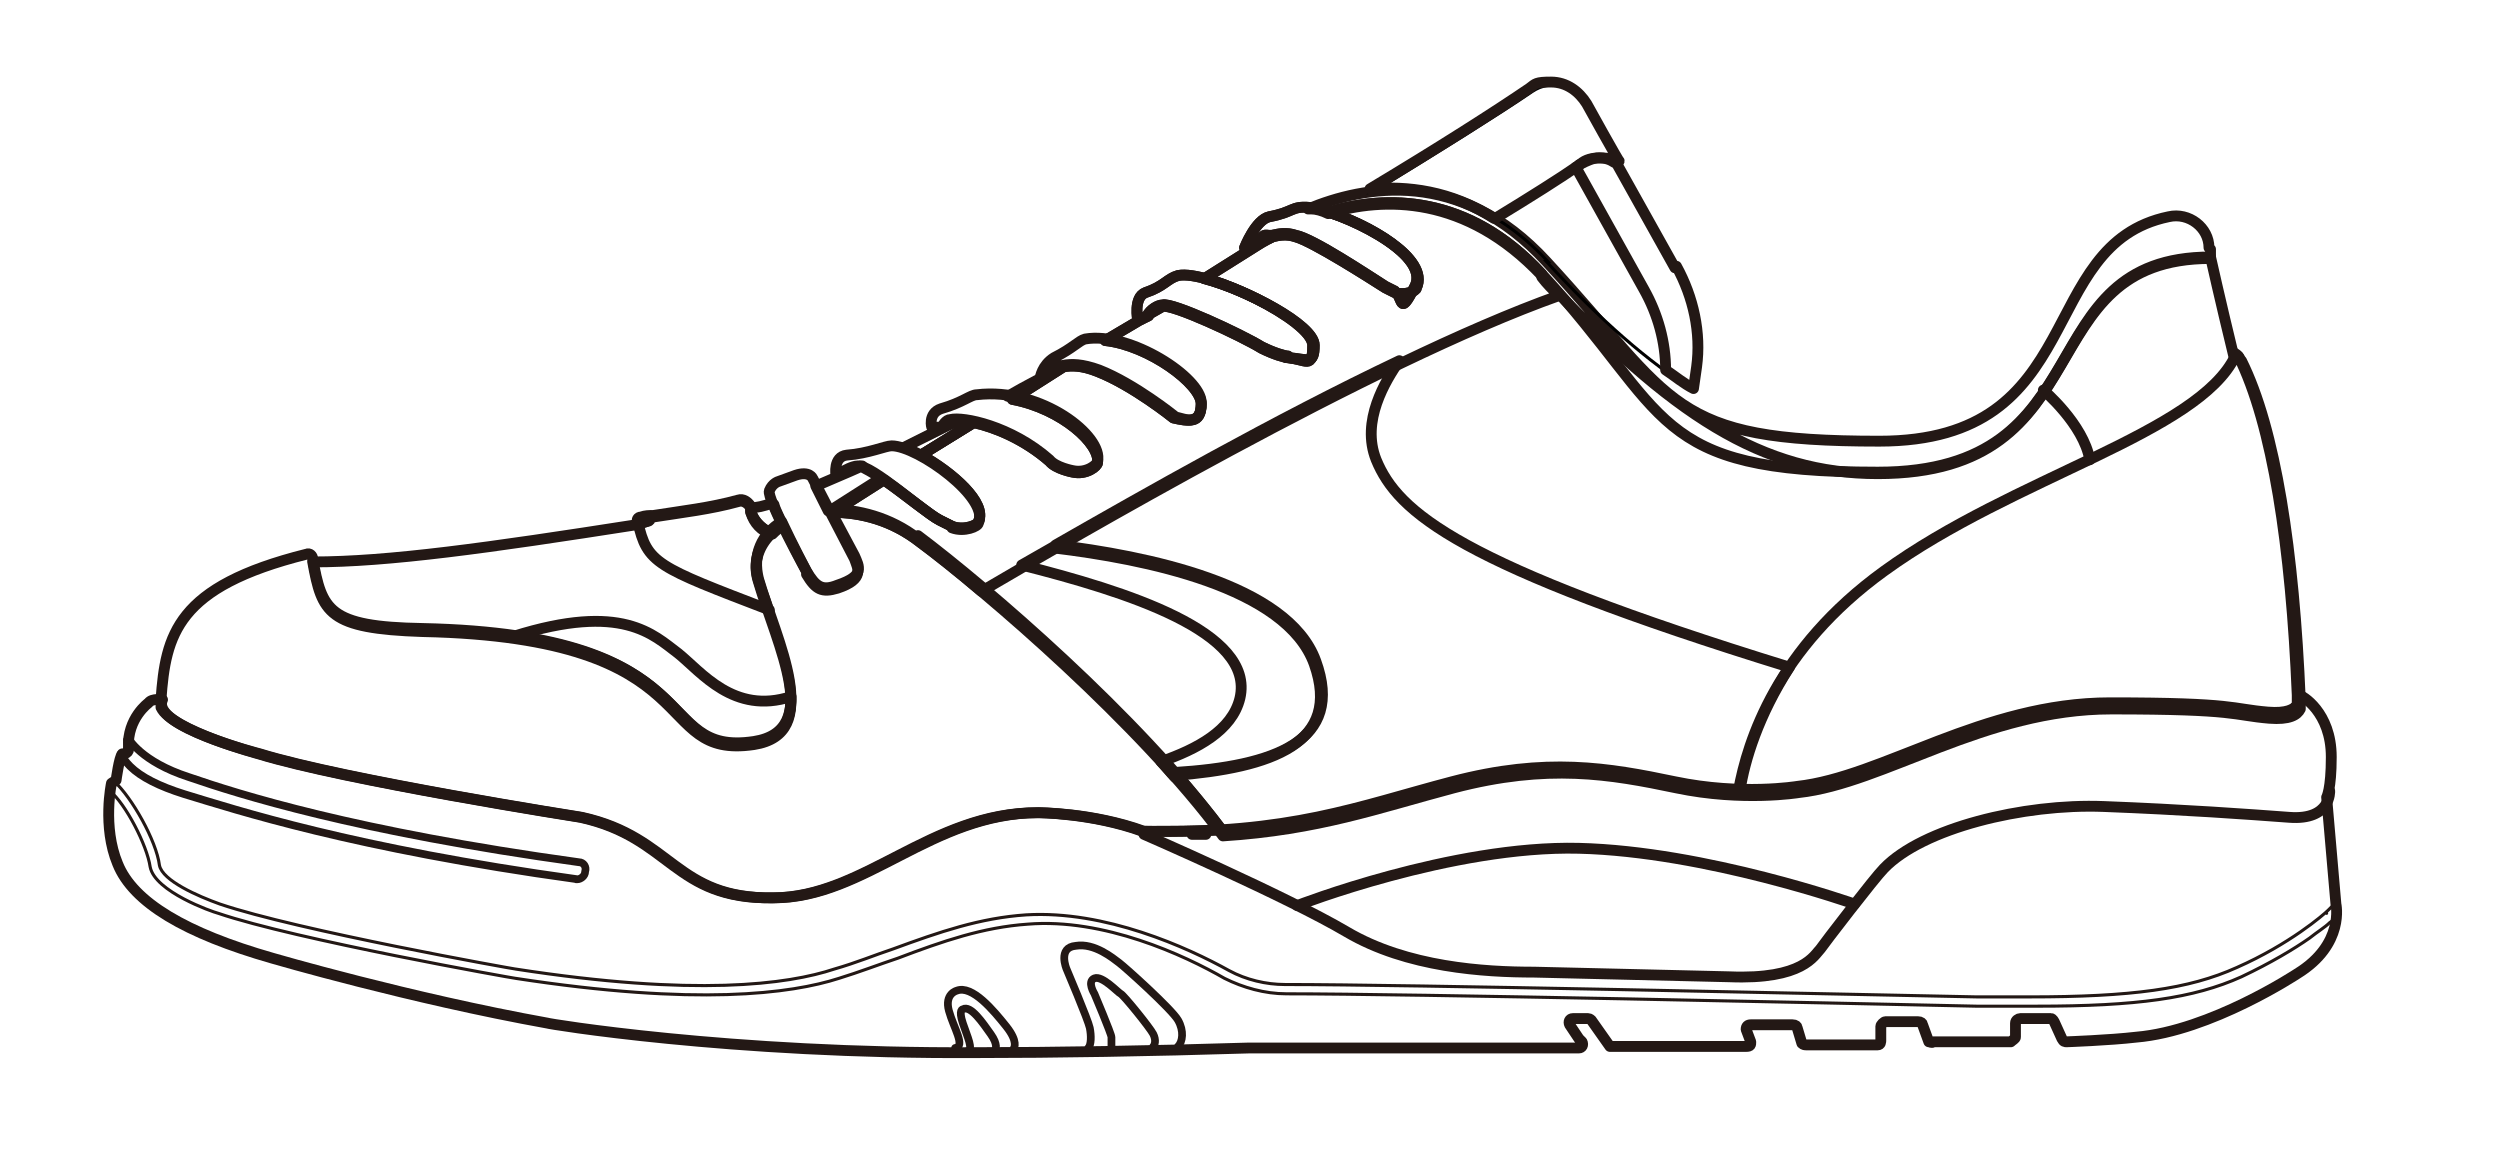 <?xml version="1.0" encoding="UTF-8"?>
<svg xmlns="http://www.w3.org/2000/svg" version="1.1" viewBox="0 0 161.5 75.2">
  <defs>
    <style>
      .cls-1 {
        stroke: #e3007f;
        stroke-width: 0px;
      }

      .cls-1, .cls-2 {
        stroke-miterlimit: 10;
      }

      .cls-1, .cls-2, .cls-3, .cls-4, .cls-5 {
        fill: none;
      }

      .cls-2 {
        stroke: #000;
        stroke-width: .2px;
      }

      .cls-3 {
        stroke-width: .2px;
      }

      .cls-3, .cls-4, .cls-5 {
        stroke: #231815;
        stroke-linecap: round;
        stroke-linejoin: round;
      }

      .cls-4 {
        stroke-width: .7px;
      }

      .cls-5 {
        stroke-width: .5px;
      }
    </style>
  </defs>
  <!-- Generator: Adobe Illustrator 28.7.3, SVG Export Plug-In . SVG Version: 1.2.0 Build 164)  -->
  <g>
    <g id="_レイヤー_1" data-name="レイヤー_1">
      <g>
        <g>
          <path class="cls-4" d="M102.2,67.3c.1.2,0,.4-.2.4-13.6,0-21.3,0-21.3,0-6.4.2-12.6.3-17.6.3-16,.1-27.9-1.9-27.7-1.9-8.9-1.6-17.8-4.2-17.8-4.2-5.6-1.6-9-3.6-10-6.1-1-2.4-.4-5.2-.4-5.2l.3-.2s.2-1.5.4-1.7c.5,0,.4-.4.4-.4-.1-1.9,1.3-2.9,1.3-2.9.2-.3.9-.2.9-.2-.8,1.7,6.3,3.5,6.3,3.5,5.5,1.7,20.8,4.1,20.8,4.1,5.9,1.3,6,5.3,12.4,5.2,5.9,0,10.2-5.5,17.1-5.5,0,0,3.5,0,6.8,1.2,9.5.2,13.8-1.6,19.9-3.2,6.1-1.6,10.1-.9,14.4,0,4.3.9,7.9.3,7.9.3,5.5-.6,12-5.4,20.2-5.4s7.8.4,10.2.6,2-1.1,2-1.1c.2,0,2.1,1.1,2.1,4,0,2.1-.3,2.6-.3,2.6l.6,6.9s.6,2.6-2.5,4.5c0,0-5.6,3.7-10.4,4.1-1.7.2-4.5.3-4.5.3-.1,0-.2,0-.3-.2l-.5-1.1c0,0-.1-.2-.2-.2h-2c-.1,0-.3.1-.3.3v.9c0,.1-.2.2-.3.3h-5c-.1.1-.2,0-.3,0l-.4-1.1c0-.1-.1-.2-.3-.2h-2.1c-.1,0-.3.2-.3.3v.9c0,.1,0,.3-.2.3h-4.6c-.1,0-.2,0-.3-.1l-.3-1c0-.1-.1-.2-.3-.2h-2.7c-.2,0-.3.1-.3.3l.3.8c0,.2,0,.3-.3.3h-8.8c0,0-1.2-1.7-1.2-1.7,0,0-.1-.1-.2-.1h-1c-.2,0-.3.2-.2.4l.6.9Z"/>
          <path class="cls-1" d="M111.3,67.5"/>
          <path class="cls-3" d="M131.5,65c-.1,0-.3,0-.4,0,0,0-1.3,0-3.4,0-9.1-.2-36.7-.8-44.6-.8h0c-1.4,0-2.8-.4-4-1-2.6-1.5-7.8-3.9-12.7-3.5-2.9.2-5.5,1.1-8.4,2.2-1.2.4-2.5.9-3.8,1.3-3.1,1-9.2,1.8-20.9,0-.1,0-14.2-2.5-19.2-4.2-.4-.1-4.1-1.4-4.4-3-.2-1.4-1.6-4.1-2.6-4.9-.1-.1.3-.7.3-.6,1.1,1,2.7,3.8,2.9,5.4.2,1,2.5,2,3.9,2.5,5,1.7,19,4.2,19.1,4.2,11.6,1.8,17.6,1,20.6,0,1.4-.4,2.6-.9,3.8-1.3,3-1.1,5.6-2,8.6-2.2,5.1-.3,10.4,2.1,13.1,3.6,1.1.6,2.4.9,3.6.9h0c7.9,0,34.6.6,44.7.8,2,0,3.3,0,3.4,0,6.6,0,10.3-.5,13.4-1.9,3.4-1.5,5.6-3.4,5.9-3.7,0,0,.4-.4.5-.5.1-.1.1.3.2.5,0,.2,0,.4-.6.8-.3.3-.8.6-1.3,1-1,.7-2.5,1.6-4.4,2.5-3.1,1.4-6.8,1.9-13.2,1.9ZM150.3,59h0,0ZM150.3,59s0,0,0,0c0,0,0,0,0,0Z"/>
          <path class="cls-5" d="M8.3,47.7s.8,1.5,3.9,2.5c3.2,1.1,10.7,3.5,25.2,5.5.3,0,.5.3.4.6,0,.3-.3.5-.5.5s0,0,0,0c-14.5-2-22.1-4.5-25.4-5.5-1.6-.5-2.8-1.1-3.5-1.8-.3-.3-.5-.6-.6-.8,0,0,.3,0,.4-.3s0-.6,0-.6Z"/>
          <path class="cls-4" d="M73.9,53.9s9.2,4,13.1,6.3c3.9,2.3,8.9,2.6,12.1,2.6l12.6.3c4.8.2,5.5-1.4,5.9-1.8.2-.3,3.5-4.6,4.1-5.2,2.5-2.6,9-4.2,14.2-4s9.3.5,12,.7,2.6-1.7,2.6-1.7"/>
          <path class="cls-4" d="M119.8,58.4s-9.6-3.4-17.8-3.6c-8.2-.2-18.2,3.7-18.2,3.7"/>
          <path class="cls-5" d="M76.1,67.6c.3-.3.4-1,0-1.7s-3.4-3.4-3.8-3.7-1.6-1.3-2.8-1.1c-1.2.1-.6,1.5-.6,1.5,0,0,1.4,3.3,1.5,3.8s.1,1.1-.1,1.3"/>
          <path class="cls-5" d="M74.5,67.6c.1-.1.2-.4,0-.8s-1.9-2.5-2.1-2.6-1.2-1.2-1.7-1,0,1,0,1c0,0,1.1,2.6,1.1,2.8s0,.5,0,.6"/>
          <path class="cls-5" d="M65.5,67.7s.3-.4-.5-1.4-2.2-2.7-3.2-2.3c0,0-.8.2-.5,1.3s1.1,2.3.4,2.4"/>
          <path class="cls-5" d="M64.3,67.8s.2-.3-.3-1c-.5-.7-1.3-1.9-1.8-1.6,0,0-.3,0,0,.9s.7,1.7.3,1.8"/>
        </g>
        <g>
          <path class="cls-4" d="M142.7,16c0-1.3-1.3-2.3-2.6-2-8.7,1.8-5.1,14.5-18.7,14.5s-13.1-2.5-21.5-11.6c-5.6-6.1-11.8-4.9-15.4-3.4,0,0,0,0,.2,0,.3,0,.7.1,1.1.3,3.6-1.1,8.9-1.2,13.8,4,8.4,9.1,14.3,12.8,21.7,12.8,14.7,0,9.6-13.9,21.5-13.9v-.6Z"/>
          <path class="cls-4" d="M81.9,15.2v.2c.2,0,.3-.1.4-.2,0,0-.2,0-.4,0Z"/>
        </g>
        <path class="cls-4" d="M132,25.2s2.6,2.2,3,4.5"/>
        <path class="cls-4" d="M68.1,35.3c-.7.4-1.4.8-2.1,1.2,6.7,1.7,15.1,4.3,14.1,8.6-.5,2.1-2.8,3.3-5.1,4.1.3.3.6.7.9,1,0,0,0,0-.1-.1,6.4-.5,10.9-2.1,9.1-7.2-1.8-5-11-6.8-16.8-7.5Z"/>
        <path class="cls-2" d="M49.7,39.6c-.2-.7-.5-1.4-.7-2.1-.4-1.2,0-2.3.8-3.1-.6-.2-1.1-.7-1.3-1.4v-.3c-.2-.3-.5-.5-.8-.4-1.8.5-3.6.7-5.5,1-.3,0-.5,0-.8.1-.2,0-.3.2-.2.3.6,2.7,1.2,2.9,8.5,5.7Z"/>
        <path class="cls-4" d="M112.4,51.1c.3-2,1.2-4.9,3.2-8-21.4-6.6-25.3-10-26.7-13.4-1-2.5.6-5.1,1.5-6.4-8,3.8-16.6,8.7-22.2,11.9,5.7.7,15,2.5,16.8,7.5,1.9,5.2-2.7,6.8-9.1,7.2,1.1,1.3,2.2,2.6,3.1,3.8,6.2-.4,9.9-1.8,14.8-3.1,6.1-1.6,10.1-.9,14.4,0,3.9.8,7.3.4,7.9.3-.3,0-1.7.2-3.7.2Z"/>
        <path class="cls-4" d="M59.3,34.8c-1.8-1.4-3.9-1.9-5.7-1.9l1.6,3c.3.7.7,1.3-1.1,1.9-1,.4-1.4.1-2-.9,0,0-.9-1.7-1.6-3.2-1.3.8-1.9,2.1-1.5,3.7,1.2,4.1,4.2,9.8-.3,10.5-6.7,1-2.5-6.9-21.4-7.3-6.1-.1-6.5-1.2-7.1-4.5h0c0-.2-.2-.4-.4-.3-8.4,2.1-9.1,5.2-9.4,9.4v.5c.7,1.5,6.3,3,6.3,3,5.5,1.7,20.8,4.1,20.8,4.1,5.9,1.3,6,5.3,12.4,5.2,5.9,0,10.2-5.5,17.1-5.5,0,0,3.5,0,6.8,1.2,1.9,0,3.5,0,5.1-.1-5.3-7.2-15.2-15.7-19.6-19Z"/>
        <path class="cls-4" d="M48.7,48c1.9-.3,2.4-1.4,2.4-3-3.7,1.2-5.8-1.6-7.3-2.8-1.6-1.2-3.6-3.3-10.6-1.1h0c12.3,1.7,9.6,7.8,15.6,6.9Z"/>
        <g>
          <path class="cls-4" d="M27.3,40.8c18.9.4,14.6,8.3,21.4,7.3,4.5-.7,1.5-6.4.3-10.5-.4-1.2,0-2.3.8-3.1-.6-.2-1.1-.7-1.3-1.4v-.3c-.2-.3-.5-.5-.8-.4-1.8.5-3.6.7-5.5,1-.4,0,0,.2-.4.3-.1,0-.5.2-.7.2-9.6,1.5-16,2.4-20.9,2.4.6,3.3,1,4.3,7.1,4.5Z"/>
          <path class="cls-4" d="M77.9,53.9c-.3,0-.6,0-.9,0,.3,0,.6,0,.9,0Z"/>
          <path class="cls-4" d="M144.7,23.2c0-.2-.4-.2-.4-.2-.9-3.7-1.5-6.4-1.5-6.4-11.9,0-6.7,13.9-21.5,13.9s-13.3-3.7-21.7-12.8c-4.8-5.2-10.1-5.1-13.8-4,2.4.7,6.6,3,5.7,4.9,0,.2-.7.5-1.4.3,0,0-.4-.2-.6-.3-1.1-.7-4.7-3-5.8-3.3-.6-.2-1.1-.1-1.5,0,0,0,0,0,0,0-.6.3-.9.5-.9.5l-3.5,2.2c2.7.7,7.1,3,7.1,4.3s-.4.9-1.7.8c-.2,0-.9-.2-1.7-.6-1.3-.8-5.8-2.9-6.4-2.7,0,0,0,0,0,0l-.7.4c0,0-.2.1-.2.2l-.6.3h0s-2.2,1.3-2.2,1.3c2.8.3,6.2,2.8,6.2,4.1s-.9,1.1-1.8.9c0,0-2.6-2.1-4.9-3-1-.4-1.7-.4-2.2-.3l-3.3,2.1c3.2.6,5.7,2.9,5.5,4.1,0,.2-.7.8-1.6.6,0,0-1.1-.2-1.5-.7-1.6-1.4-3.5-2.2-4.9-2.5l-3.4,2.1c2,1.1,4.3,3.1,3.7,4.3,0,.2-.9.6-1.7.3,0,0-.6-.3-.8-.4-.6-.3-2.3-1.7-3.6-2.6l-3.3,2.1c1.8,0,3.8.5,5.6,1.9,4.4,3.3,14.3,11.8,19.6,19,6.2-.4,10-1.8,14.9-3.1,6.1-1.6,10.1-.9,14.4,0,4.3.9,7.9.3,7.9.3,5.5-.6,12-5.4,20.2-5.4s7.8.4,10.2.6c1.3.1,1.8-.2,2-.6v-.6c-.4-9.6-1.6-17.5-3.8-21.9Z"/>
        </g>
        <path class="cls-4" d="M144.4,23c-2.4,5-14.3,7.8-22.7,13.9-6.9,5-8.8,10.9-9.4,14.2,2.2,0,3.7-.2,3.7-.2,5.5-.6,12-5.4,20.2-5.4s7.8.4,10.2.6c1.3.1,1.8-.2,2-.6v-.6c-.4-9.6-1.6-17.5-3.8-21.9,0,0-.2-.2-.3-.2Z"/>
        <g>
          <path class="cls-4" d="M49.7,39.6c-.2-.7-.5-1.4-.7-2.1-.4-1.2,0-2.3.8-3.1-.6-.2-1.1-.7-1.3-1.4v-.3c-.2-.3-.5-.5-.8-.4-1.8.5-3.6.7-5.5,1-.3,0-.5,0-.8.1-.2,0-.3.2-.2.3.6,2.7,1.2,2.9,8.5,5.7Z"/>
          <path class="cls-4" d="M99.6,17.7c-4.8-5.2-10.1-5.1-13.8-4,2.4.7,6.6,3,5.7,4.9,0,.2-.7.5-1.4.3,0,0-.4-.2-.6-.3-1.1-.7-4.7-3-5.8-3.3-.6-.2-1.1-.1-1.5,0,0,0,0,0,0,0-.6.3-.9.5-.9.5l-3.5,2.2c2.7.7,7.1,3,7.1,4.3s-.4.9-1.7.8c-.2,0-.9-.2-1.7-.6-1.3-.8-5.8-2.9-6.4-2.7,0,0,0,0,0,0l-.7.4c0,0-.2.1-.2.2l-.6.3h0s-2.2,1.3-2.2,1.3c2.8.3,6.2,2.8,6.2,4.1s-.9,1.1-1.8.9c0,0-2.6-2.1-4.9-3-1-.4-1.7-.4-2.2-.3l-3.3,2.1c3.2.6,5.7,2.9,5.5,4.1,0,.2-.7.8-1.6.6,0,0-1.1-.2-1.5-.7-1.6-1.4-3.5-2.2-4.9-2.5l-3.4,2.1c2,1.1,4.3,3.1,3.7,4.3,0,.2-.9.6-1.7.3,0,0-.6-.3-.8-.4-.6-.3-2.3-1.7-3.6-2.6l-3.3,2.1c1.8,0,3.8.5,5.6,1.9,1.1.8,2.5,1.9,4,3.2,5.3-3.1,25.2-14.8,37.3-19.1-.4-.4-.8-.8-1.1-1.2Z"/>
          <path class="cls-4" d="M90.1,18.8c0,0-.4-.2-.6-.3-1.1-.7-4.7-3.1-5.8-3.3-.6-.2-1.1-.1-1.5,0s-.5-.3-.9.5l-.9.3s.7-1.8,1.6-2c1.6-.3,1.4-.7,2.6-.6,1.8.2,7.9,2.9,6.8,5.1s-.7.5-1.4.3Z"/>
          <path class="cls-4" d="M83.2,23c-.2,0-.9-.2-1.7-.6-1.3-.8-5.8-2.9-6.4-2.7-.3,0-.8.3-1,.7l-.6.3s-.3-1.5.5-1.8c1.2-.4,1.4-.9,2.1-1.1,1.9-.4,8.7,2.9,8.7,4.5s-.4.9-1.7.8Z"/>
        </g>
        <g>
          <g>
            <path class="cls-2" d="M99.9,16.9c3.5,3.8,6.6,6.5,9.5,8.3l.2-1.4c.3-2.2-.2-4.5-1.3-6.5l-5.8-10.5c-.7-1.3-2.3-1.7-3.5-.9-2.2,1.5-5.9,3.8-10.3,6.5,3.4-.4,7.5.4,11.3,4.5Z"/>
            <path class="cls-4" d="M96.6,14.1c2.3-1.4,4.2-2.6,5.5-3.5.4-.2.8-.4,1.2-.4s.7,0,1,.2h.3c0,.1-2.1-3.7-2.1-3.7-.5-.8-1.3-1.4-2.3-1.4s-1,.1-1.4.4c-2.2,1.5-5.8,3.8-10.3,6.5h0c2.4-.2,5.2.1,8,1.9Z"/>
            <path class="cls-4" d="M108.2,17.3l-3.8-6.8h-.1c-.3-.2-.6-.3-1-.3s-.9.1-1.2.4c-.1,0-.2.2-.3.2l4.4,7.9c.9,1.6,1.4,3.4,1.4,5.2.6.4,1.2.9,1.8,1.2l.2-1.4c.3-2.2-.2-4.5-1.3-6.5Z"/>
          </g>
          <g>
            <g>
              <g>
                <path class="cls-4" d="M65.5,25.7l3.3-2.1c-1.3.7-2.5,1.3-3.7,2,.2,0,.3,0,.5,0Z"/>
                <path class="cls-4" d="M62,27.1c-1.2.6-2.4,1.2-3.6,1.8.3.1.7.3,1.1.5l3.4-2.1c-.3,0-.7-.1-.9-.1Z"/>
              </g>
              <path class="cls-4" d="M55.7,30.1c-1.1.5-2.1.9-3,1.3l.8,1.6c0,0,0,0,.1,0l3.3-2.1c-.5-.4-1-.6-1.3-.8Z"/>
            </g>
            <path class="cls-4" d="M49.9,32.5c-.6.2-1,.3-1.4.3v.3c.3.7.8,1.1,1.4,1.4.2-.2.4-.4.7-.5-.2-.5-.5-1-.6-1.4Z"/>
          </g>
        </g>
        <path class="cls-4" d="M90.1,18.8c0,0-.4-.2-.6-.3-1.1-.7-4.7-3.1-5.8-3.3-.6-.2-1.1-.1-1.5,0s-.5-.3-.9.5l-.9.3s.7-1.8,1.6-2c1.6-.3,1.4-.7,2.6-.6,1.8.2,7.9,2.9,6.8,5.1s-.7.5-1.4.3Z"/>
        <path class="cls-4" d="M61.5,34c0,0-.6-.3-.8-.4-1-.5-4.4-3.6-5.3-3.5-.3,0-.9.3-1,.4l-.4.2s-.2-1.2.7-1.3c1.4-.1,2.5-.6,2.9-.6,1.7,0,6.4,3.4,5.6,5,0,.2-.9.6-1.7.3Z"/>
        <path class="cls-4" d="M69.3,30.4c0,0-1.1-.2-1.5-.7-2.5-2.2-5.6-2.8-6.4-2.6-.3,0-.5.4-.6.5h-.6c0,.1-.3-.9.6-1.2,1.4-.4,1.9-.9,2.3-.9,4.2-.5,8.2,2.7,7.8,4.3,0,.2-.7.8-1.6.6Z"/>
        <path class="cls-4" d="M83.2,23c-.2,0-.9-.2-1.7-.6-1.3-.8-5.8-2.9-6.4-2.7-.3,0-.8.3-1,.7l-.6.3s-.3-1.5.5-1.8c1.2-.4,1.4-.9,2.1-1.1,1.9-.4,8.7,2.9,8.7,4.5s-.4.9-1.7.8Z"/>
        <path class="cls-4" d="M75.9,26.9c0,0-2.6-2.1-4.9-3-1.1-.4-1.8-.4-2.3-.3-.3,0-.6.3-.7.5l-.8.3s.1-.8.9-1.3c1.2-.6,1.6-1.1,2-1.2,2.9-.5,7.5,2.5,7.5,4.1s-.9,1.1-1.8.9Z"/>
        <path class="cls-4" d="M52.1,37.1c.6,1,1,1.2,2,.9,1.8-.6,1.3-1.3,1.1-1.9l-2.7-5.2s-.2-.5-1.1-.2l-1.1.4s-.4.1-.6.6,2.5,5.4,2.5,5.4Z"/>
      </g>
    </g>
  </g>
</svg>